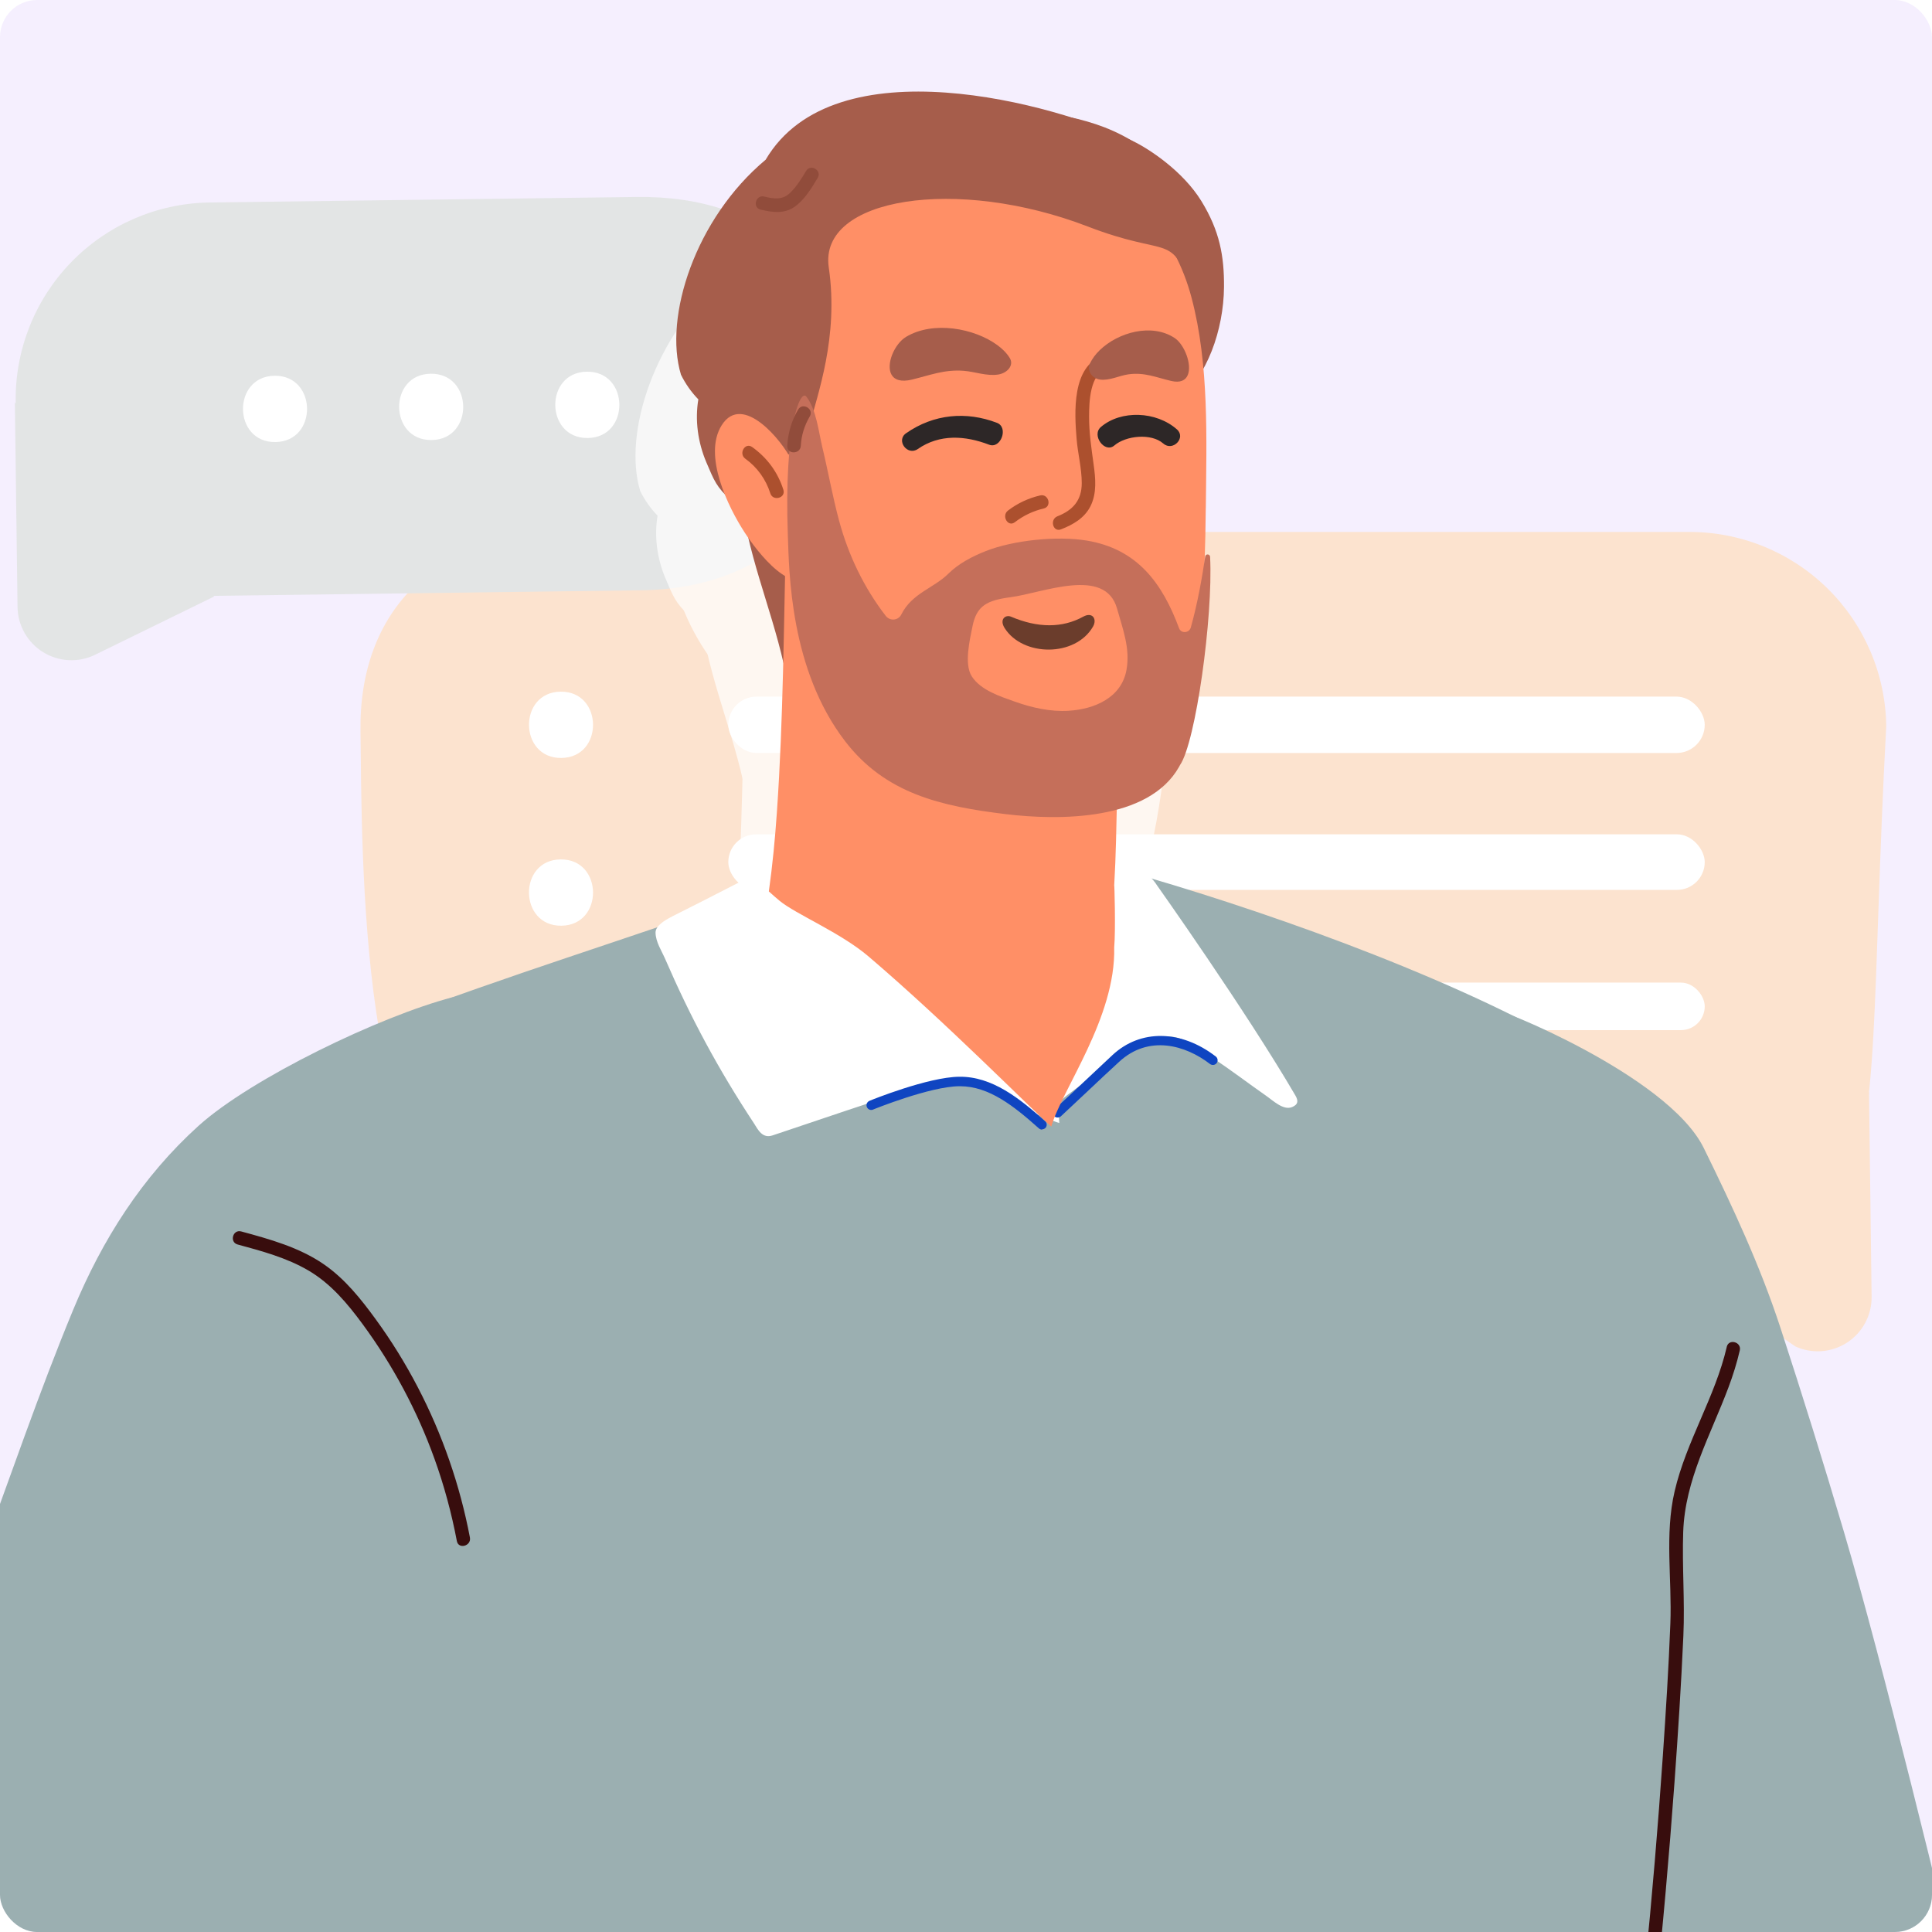 <svg width="156" height="156" viewBox="0 0 156 156" fill="none" xmlns="http://www.w3.org/2000/svg">
<g clip-path="url(#clip0_3802_5491)">
<rect width="156" height="156" rx="3" fill="#F5EFFE"/>
<path d="M150.914 88.188L151.124 104.727C151.129 105.457 150.95 106.177 150.604 106.82C150.258 107.464 149.756 108.009 149.143 108.407C148.531 108.805 147.828 109.043 147.1 109.098C146.372 109.154 145.641 109.025 144.976 108.724L126.821 96.23L150.914 88.188Z" fill="#FCE3CF"/>
<path d="M45.659 42.953L136.309 42.953C140.506 42.923 144.543 44.555 147.54 47.492C150.537 50.429 152.25 54.433 152.305 58.629C151.149 80.107 151.807 92.019 148.888 95.034C145.968 98.048 140.492 97.098 136.297 97.177L39.232 97.177C28.998 97.312 29.228 68.511 29.109 59.039C28.965 49.354 35.131 43.089 45.659 42.953Z" fill="#FCE3CF"/>
<path d="M45.265 55.849C41.822 55.89 41.884 61.245 45.333 61.201C48.781 61.157 48.713 55.804 45.265 55.849Z" fill="white"/>
<path d="M45.261 69.394C41.818 69.435 41.884 74.792 45.333 74.747C48.781 74.703 48.715 69.347 45.261 69.394Z" fill="white"/>
<path d="M45.265 82.135C41.822 82.176 41.883 87.535 45.337 87.488C48.791 87.442 48.718 82.092 45.265 82.135Z" fill="white"/>
<rect x="58.807" y="56.248" width="78.842" height="4.553" rx="2.277" fill="white"/>
<rect x="58.807" y="79.341" width="78.842" height="3.836" rx="1.918" fill="white"/>
<rect x="58.807" y="67.368" width="78.842" height="4.486" rx="2.243" fill="white"/>
<path d="M51.398 15.905L16.847 16.35C12.652 16.43 8.658 18.166 5.739 21.181C2.819 24.195 1.211 28.242 1.266 32.438C1.321 36.634 3.034 40.638 6.031 43.575C9.028 46.512 13.065 48.144 17.262 48.114L51.806 47.662C62.036 47.526 68.494 41.018 68.37 31.561C68.254 21.869 61.927 15.766 51.398 15.905Z" fill="#E3E5E5"/>
<path d="M1.2 32.498L1.416 49.018C1.427 49.752 1.622 50.47 1.984 51.108C2.347 51.745 2.864 52.281 3.489 52.665C4.113 53.049 4.825 53.269 5.557 53.305C6.29 53.341 7.019 53.191 7.678 52.869L17.291 48.165L1.2 32.498Z" fill="#E3E5E5"/>
<path d="M22.172 30.341C18.729 30.383 18.79 35.742 22.24 35.694C25.69 35.646 25.621 30.297 22.172 30.341Z" fill="white"/>
<path d="M34.778 30.177C31.335 30.218 31.402 35.575 34.85 35.531C38.299 35.486 38.231 30.134 34.778 30.177Z" fill="white"/>
<path d="M47.386 30.013C43.943 30.055 44.006 35.41 47.458 35.367C50.91 35.324 50.836 29.965 47.386 30.013Z" fill="white"/>
<g style="mix-blend-mode:screen" opacity="0.7" filter="url(#filter0_f_3802_5491)">
<path d="M156.009 173.862C153.481 163.244 148.699 143.585 145.606 133.114C143.974 127.59 142.263 122.087 140.472 116.608C138.84 111.613 136.612 106.836 134.278 102.087C131.336 96.098 116.795 90.459 118.239 91.248C116.503 90.737 116.511 101.44 116.047 104.467C115.076 110.83 114.74 117.28 114.696 123.711C114.609 136.737 115.45 149.784 115.976 162.799C116.247 169.44 116.514 176.081 116.784 182.725C116.836 183.997 116.864 185.28 116.902 186.56C115.701 190.18 115.624 194.127 116.653 197.806C117.86 202.113 120.508 205.577 124.026 208.28C127.61 211.034 134.3 214.891 143.354 213.905C147.574 213.447 144.875 210.654 147.042 206.931C148.347 204.687 156.47 173.562 156.006 173.865L156.009 173.862Z" fill="white"/>
<path d="M132.853 101.606C130.951 99.051 128.409 96.816 125.18 94.847C115.291 88.818 100.314 83.441 89.317 80.215C88.684 80.029 87.78 80.259 87.343 80.753C84.079 84.441 80.035 87.68 75.523 88.004C68.876 88.485 62.312 87.963 56.176 85.163C55.182 84.71 53.877 83.653 52.81 83.487C51.827 83.331 50.806 83.915 49.867 84.235C47.435 85.062 45.001 85.873 42.566 86.694C37.699 88.335 32.84 90 28.044 91.837C20.322 94.796 12.444 99.264 8.165 106.623C2.73 115.969 7.856 127.275 11.738 136.455C13.381 154.645 12.333 171.001 14.759 189.101C18.564 217.478 22.809 234.014 23.278 233.962C28.503 236.424 92.862 238.31 114.054 219.711C115.067 218.824 122.521 211.306 123.583 210.455C124.787 209.488 125.396 208.14 125.762 206.671C126.597 203.317 127.173 199.872 127.825 196.479C130.476 182.662 132.616 168.746 134.234 154.773C135.798 141.278 136.964 130.676 137.253 117.105C137.384 110.911 135.987 105.826 132.845 101.609L132.853 101.606Z" fill="white"/>
<path d="M81.643 78.377H83.492C83.93 78.426 87.64 79.46 88.066 79.618C88.93 79.935 89.453 79.825 90.11 80.847C90.11 80.847 97.287 90.968 101.301 97.841C101.557 98.279 101.532 98.571 101.046 98.778C100.328 99.082 99.489 98.242 98.868 97.817C97.555 96.904 96.034 95.737 94.684 94.861C93.139 93.851 91.74 92.464 89.696 93.376C87.981 94.143 83.042 97.585 82.507 98.133C82.337 98.315 82.118 98.607 81.862 98.887L81.643 78.377Z" fill="white"/>
<path d="M50.952 83.401C53.908 81.93 57.812 79.898 60.44 78.548C61.158 78.183 61.949 77.988 62.751 78L80.901 78.134L82.24 100.067C81.851 99.97 79.405 99.021 79.271 98.68C78.286 97.95 77.227 97.269 76.047 96.868C74.223 96.259 72.483 96.637 70.707 97.208C66.814 98.449 62.958 99.775 59.102 101.064C58.275 101.344 57.934 100.651 57.569 100.067C54.698 95.712 52.472 91.564 50.416 86.82C50.124 86.151 49.65 85.445 49.638 84.691C49.638 84.156 50.356 83.706 50.964 83.401H50.952Z" fill="white"/>
<path d="M82.114 99.623C82.211 99.623 82.296 99.587 82.369 99.526C83.269 98.687 83.999 98.005 84.717 97.324C85.435 96.643 86.165 95.962 87.065 95.135C89.449 92.921 92.429 93.772 94.412 95.305C94.582 95.427 94.814 95.402 94.947 95.232C95.069 95.062 95.045 94.831 94.874 94.697C92.064 92.531 88.792 92.483 86.542 94.575C85.641 95.414 84.912 96.096 84.194 96.777C83.476 97.458 82.746 98.139 81.846 98.966C81.688 99.112 81.688 99.344 81.822 99.502C81.895 99.587 81.992 99.623 82.102 99.623H82.114Z" fill="white"/>
<path d="M80.852 100.577C80.962 100.577 81.059 100.528 81.132 100.455C81.266 100.297 81.254 100.054 81.096 99.92C79.04 98.083 76.814 96.295 74.162 96.332C71.656 96.356 67.106 98.193 66.912 98.278C66.717 98.363 66.62 98.582 66.705 98.777C66.778 98.971 67.009 99.069 67.204 98.984C67.252 98.959 71.814 97.11 74.174 97.098C74.186 97.098 74.198 97.098 74.223 97.098C76.57 97.098 78.578 98.704 80.597 100.504C80.67 100.565 80.755 100.601 80.852 100.601V100.577Z" fill="white"/>
<path d="M15.895 109.877C17.852 110.409 19.847 110.944 21.611 111.976C23.412 113.03 24.755 114.635 25.978 116.294C28.421 119.616 30.389 123.29 31.787 127.172C32.567 129.336 33.168 131.561 33.596 133.824C33.727 134.514 34.781 134.222 34.65 133.535C33.847 129.309 32.428 125.215 30.441 121.399C29.45 119.496 28.32 117.667 27.059 115.934C25.85 114.274 24.55 112.639 22.842 111.466C20.855 110.101 18.483 109.448 16.184 108.823C15.505 108.638 15.215 109.691 15.895 109.877Z" fill="white"/>
<path d="M136.137 118.145C135.198 122.196 132.867 125.761 131.925 129.806C131.112 133.297 131.72 136.936 131.581 140.479C131.445 144.041 131.218 147.6 130.975 151.154C130.585 156.843 130.107 162.526 129.537 168.201C128.89 174.615 128.125 181.019 127.137 187.39C126.239 193.193 125.188 199.002 123.627 204.668C123.461 205.274 123.286 205.88 123.106 206.484C122.904 207.158 123.957 207.447 124.159 206.773C125.803 201.3 126.889 195.663 127.814 190.029C128.857 183.694 129.662 177.318 130.345 170.933C130.97 165.07 131.486 159.196 131.914 153.314C132.201 149.372 132.455 145.425 132.632 141.475C132.758 138.675 132.523 135.879 132.618 133.082C132.766 128.864 134.829 125.272 136.276 121.407C136.642 120.433 136.953 119.442 137.188 118.429C137.346 117.747 136.295 117.455 136.134 118.14L136.137 118.145Z" fill="white"/>
<path fill-rule="evenodd" clip-rule="evenodd" d="M88.205 20.793C81.897 17.75 64.078 12.868 58.53 22.286C52.843 27.036 50.285 34.991 51.693 39.644C52.059 40.389 52.534 41.061 53.096 41.637C52.812 43.321 53.058 45.109 53.743 46.722C54.365 48.185 54.549 48.714 55.751 49.803C56.711 51.123 55.878 50.32 56.681 50.625C57.126 53.205 57.828 55.494 58.53 57.782C59.232 60.071 59.935 62.36 60.38 64.939C60.393 65.017 60.407 65.106 60.422 65.202C60.511 65.769 60.639 66.588 60.945 66.733C61.109 66.856 61.221 66.987 61.312 67.095C61.532 67.353 61.642 67.482 62.116 67.069C62.541 66.696 63.365 66.785 64.078 66.861C64.384 66.894 64.669 66.925 64.894 66.916C65.931 66.875 66.895 66.602 67.85 66.211C69.723 65.447 71.516 64.418 73.209 63.315C76.421 61.222 79.359 58.705 81.897 55.831C86.674 50.423 90.204 48.674 91.787 41.637C94.186 39.873 95.511 35.966 95.54 32.586C95.561 30.053 95.185 28.027 93.718 25.635C92.22 23.192 89.47 21.402 88.205 20.793Z" fill="white"/>
<path d="M58.788 81.369C59.069 81.623 59.353 81.874 59.645 82.117C60.969 83.212 64.577 84.689 66.84 86.621C73.17 92.025 79.51 98.496 81.596 100.356C82.441 97.369 83.262 90.612 83.12 84.943C83.245 83.594 83.263 81.228 83.245 81.541C83.499 77.089 83.909 72.645 84.463 68.218C84.526 67.716 84.214 67.426 83.824 67.344C83.769 67.304 83.709 67.265 83.638 67.233C81.07 66.026 79.891 63.07 78.49 60.829C77.003 58.449 75.371 56.104 73.301 54.147C70.124 51.142 64.392 47.844 60.243 51.057C59.768 51.425 59.855 51.933 60.178 52.263C59.989 59.83 59.962 67.426 59.438 74.979C59.29 77.111 59.086 79.248 58.788 81.369Z" fill="white"/>
<path d="M94.071 50.377C94.126 44.811 94.35 38.85 92.925 33.445C90.16 22.958 79.058 19.06 69.115 21.817C65.102 22.928 62.135 25.226 60.213 28.944C56.326 36.469 55.284 46.181 60.838 52.768C61.761 56.783 64.594 62.955 69.936 67.456C75.229 71.916 88.022 76.319 92.48 67.126C93.64 64.734 93.613 61.901 93.766 59.316C93.94 56.338 94.041 53.358 94.069 50.377H94.071Z" fill="white"/>
<path d="M78.306 59.476C80.549 60.227 82.851 60.296 85.14 59.709C85.631 59.583 85.85 60.244 85.533 60.545C83.91 62.094 79.394 62.765 77.716 60.145C77.668 59.778 77.822 59.313 78.306 59.476Z" fill="white"/>
<path d="M90.973 23.209C88.159 19.873 84.04 18.76 79.844 18.369C77.557 18.157 75.198 17.957 72.911 18.277C70.654 18.59 68.533 19.516 66.535 20.58C62.833 22.554 58.905 24.97 56.886 28.794C55.706 31.021 55.046 33.631 54.688 36.112C54.401 38.102 54.462 40.078 55.147 41.942C55.024 42.054 54.953 42.232 55.032 42.425C55.709 44.041 57.014 45.387 58.706 45.933C59.522 46.195 60.363 46.203 61.043 45.876C61.559 45.286 61.897 44.511 62.075 43.785C62.691 41.257 64.452 36.63 63.626 30.982C62.801 25.333 73.983 23.614 84.539 27.68C90.97 30.156 91.15 28.221 92.793 32.296C92.987 32.779 93.318 32.817 93.287 32.296C93.11 29.424 92.501 25.021 90.97 23.206L90.973 23.209Z" fill="white"/>
<path d="M62.421 51.346C61.932 49.847 61.34 48.39 60.669 46.968C60.699 46.839 60.691 46.697 60.62 46.544C59.872 44.991 56.664 41.055 54.98 43.727C53.446 46.162 55.504 50.349 56.858 52.421C57.764 53.805 60.86 58.031 62.743 55.541C63.63 54.367 62.817 52.552 62.424 51.343L62.421 51.346Z" fill="white"/>
<path d="M61.794 23.197C61.431 23.808 61.032 24.447 60.519 24.949C59.894 25.564 59.198 25.452 58.412 25.261C57.73 25.097 57.438 26.15 58.123 26.314C59.056 26.538 60.017 26.677 60.852 26.099C61.655 25.544 62.25 24.573 62.736 23.748C63.093 23.142 62.151 22.594 61.794 23.197Z" fill="white"/>
<path d="M56.885 46.427C57.852 47.118 58.548 48.095 58.908 49.225C59.118 49.891 60.175 49.607 59.962 48.936C59.511 47.516 58.649 46.348 57.439 45.486C56.866 45.076 56.32 46.023 56.888 46.427H56.885Z" fill="white"/>
<path d="M85.773 38.099C83.237 38.959 83.464 42.709 83.639 44.83C83.737 46.026 84.053 47.2 84.053 48.403C84.053 49.787 83.341 50.587 82.091 51.078C81.444 51.332 81.725 52.389 82.38 52.132C83.355 51.75 84.272 51.231 84.76 50.26C85.285 49.214 85.167 48.005 85.012 46.886C84.834 45.592 84.64 44.323 84.646 43.012C84.651 41.841 84.701 39.617 86.062 39.153C86.726 38.929 86.439 37.873 85.773 38.099Z" fill="white"/>
<path d="M80.693 49.394C79.749 49.615 78.87 50.025 78.1 50.614C77.549 51.035 78.092 51.985 78.651 51.556C79.353 51.019 80.123 50.65 80.983 50.448C81.665 50.287 81.376 49.233 80.693 49.394Z" fill="white"/>
<path d="M76.468 42.964C74.62 43.878 72.573 44.208 70.703 43.152C69.813 42.65 68.991 44.006 69.881 44.509C72.259 45.854 74.893 45.835 77.268 44.661C78.182 44.208 77.382 42.511 76.468 42.964Z" fill="white"/>
<path d="M90.637 43.332C89.674 44.186 87.621 43.976 86.685 43.173C85.915 42.513 84.82 43.998 85.596 44.664C87.22 46.059 90.075 45.947 91.74 44.473C92.504 43.793 91.399 42.657 90.637 43.334V43.332Z" fill="white"/>
<path d="M92.521 38.075C92.31 37.49 91.953 36.944 91.554 36.682C89.706 35.462 86.996 36.218 85.5 37.671C85.181 37.982 84.902 38.339 84.717 38.746C84.436 39.355 84.921 39.955 85.522 40.037C86.286 40.144 87.07 39.723 87.812 39.617C89.103 39.434 90.05 39.86 91.26 40.146C92.78 40.509 92.933 39.213 92.521 38.072V38.075Z" fill="white"/>
<path d="M70.353 40.038C71.808 39.688 72.944 39.213 74.516 39.331C75.422 39.399 76.386 39.778 77.311 39.631C78.037 39.516 78.605 38.891 78.242 38.299C77.999 37.903 77.652 37.559 77.251 37.264C75.381 35.891 72.065 35.274 69.867 36.59C69.395 36.874 68.98 37.436 68.746 38.031C68.29 39.194 68.519 40.48 70.351 40.04L70.353 40.038Z" fill="white"/>
<path d="M94.415 54.349C94.404 54.108 94.055 54.092 94.022 54.329C93.79 55.929 93.402 58.134 92.859 60.056C92.731 60.515 92.081 60.564 91.912 60.119C90.564 56.486 88.55 53.715 84.453 53.038C82.078 52.645 78.537 53.002 76.291 53.892C75.229 54.312 74.107 54.894 73.291 55.705C72.109 56.881 70.34 57.285 69.483 59.011C69.237 59.505 68.56 59.554 68.225 59.117C66.486 56.86 65.222 54.261 64.455 51.411C63.931 49.465 63.579 47.462 63.106 45.502C62.812 44.273 62.623 42.447 61.818 41.416C61.302 40.752 60.017 43.962 60.32 52.539C60.429 55.61 60.492 63.444 64.946 69.241C68.192 73.467 72.666 74.493 77.926 75.129C82.241 75.65 89.458 75.672 91.912 71.305C91.939 71.258 91.959 71.209 91.989 71.163C93.255 69.334 94.666 59.215 94.418 54.346L94.415 54.349ZM83.011 66.782C81.523 66.875 80.03 66.536 78.638 66.039C77.451 65.616 75.903 65.122 75.18 64.011C74.53 63.018 75.024 61.006 75.234 59.952C75.564 58.306 76.395 57.864 78.305 57.613C80.901 57.271 85.948 55.115 86.903 58.53C87.367 60.19 87.984 61.759 87.662 63.504C87.253 65.72 85.096 66.651 83.013 66.779L83.011 66.782Z" fill="white"/>
<path d="M61.152 42.462C60.623 43.362 60.333 44.348 60.276 45.391C60.238 46.092 61.33 46.089 61.368 45.391C61.414 44.539 61.663 43.747 62.094 43.013C62.451 42.407 61.507 41.856 61.152 42.462Z" fill="white"/>
<path d="M80.591 178.115C80.591 178.115 80.604 178.099 80.609 178.092C82.231 175.808 83.192 172.515 81.99 169.832C81.501 168.745 80.543 167.913 79.484 167.605C79.279 167.545 79.168 167.327 79.248 167.131C80.272 164.615 81.275 160.154 77.726 159.472C75.984 159.139 74.461 160.332 73.487 161.633C72.274 163.255 71.277 164.73 69.555 165.87C68.112 166.824 66.549 167.544 64.958 168.213C64.574 168.374 64.272 167.859 64.6 167.602C64.978 167.306 65.339 166.995 65.678 166.653C67.714 164.602 70.182 160.423 68.026 157.62C67.127 156.451 65.508 156.475 64.349 157.239C62.866 158.216 62.011 160.113 60.747 161.349C57.843 164.187 53.809 165.283 51.541 168.825C49.365 172.217 48.966 176.27 48.856 180.222C48.84 180.862 48.36 181.395 47.726 181.474C44.519 181.868 41.297 182.126 38.066 182.249C37.989 182.252 37.917 182.224 37.851 182.187C37.339 181.893 36.437 182.163 36.346 182.969C35.972 186.337 34.924 205.524 36.02 205.521C45.694 205.486 71.47 199.006 74.846 196.307C77.645 194.068 79.453 190.627 79.111 187.058C79.103 186.96 79.133 186.867 79.198 186.793C81.291 184.419 82.341 180.938 80.6 178.112L80.591 178.115Z" fill="white"/>
<path d="M24.725 170.125C27.362 160.58 10.108 117.899 12.742 108.354C15.251 99.267 38.341 123.179 39.198 113.745C39.645 108.824 39.304 103.654 37.407 99.043C35.889 95.353 33.788 89.776 33.242 89.918C27.45 91.42 16.992 96.456 12.742 100.291C8.181 104.41 4.955 109.5 2.615 115.151C-0.155 121.841 -2.489 128.731 -5.003 135.519C-7.533 142.354 -10.104 149.178 -12.376 156.103C-14.603 162.9 -16.508 169.8 -18.075 176.78C-19.584 183.514 -21.593 191.847 -21.932 198.753C-22.491 210.128 -19.786 225.031 -6.965 228.929C-0.207 230.984 11.44 227.256 12.065 225.995C13.466 216.695 15.224 207.45 17.334 198.284C19.512 188.823 22.143 179.479 24.725 170.122V170.125Z" fill="white"/>
</g>
<path d="M159.301 164.472C156.774 153.854 151.991 134.195 148.899 123.724C147.267 118.199 145.555 112.697 143.764 107.218C142.132 102.223 139.905 97.446 137.571 92.697C134.628 86.708 120.088 81.069 121.532 81.858C119.796 81.347 119.804 92.05 119.34 95.077C118.368 101.44 118.032 107.89 117.989 114.321C117.901 127.346 118.742 140.394 119.269 153.409C119.539 160.05 119.807 166.691 120.077 173.335C120.129 174.607 120.156 175.89 120.194 177.17C118.993 180.789 118.917 184.736 119.946 188.416C121.152 192.723 123.8 196.187 127.319 198.889C130.903 201.644 137.593 205.501 146.647 204.515C150.867 204.057 148.167 201.264 150.335 197.541C151.639 195.297 159.763 164.172 159.299 164.475L159.301 164.472Z" fill="#9BAFB1"/>
<path d="M136.146 92.216C134.243 89.661 131.702 87.425 128.473 85.457C118.583 79.428 103.607 74.051 92.609 70.825C91.976 70.639 91.073 70.869 90.636 71.363C87.371 75.05 83.328 78.289 78.816 78.614C72.169 79.095 65.604 78.573 59.468 75.773C58.474 75.32 57.17 74.263 56.102 74.097C55.12 73.941 54.099 74.525 53.16 74.845C50.728 75.672 48.293 76.482 45.858 77.304C40.991 78.945 36.133 80.61 31.337 82.447C23.615 85.406 15.737 89.874 11.457 97.233C6.022 106.579 11.149 117.885 15.03 127.065C16.673 145.255 15.625 161.611 18.052 179.711C21.857 208.088 26.101 224.624 26.571 224.572C31.795 227.034 96.154 228.92 117.347 210.321C118.359 209.433 125.814 201.916 126.876 201.064C128.08 200.098 128.688 198.75 129.054 197.281C129.889 193.927 130.465 190.482 131.118 187.089C133.768 173.272 135.908 159.356 137.527 145.383C139.091 131.888 140.256 121.286 140.546 107.715C140.677 101.521 139.279 96.436 136.137 92.219L136.146 92.216Z" fill="#9BAFB1"/>
<path d="M84.936 68.987H86.785C87.223 69.036 90.933 70.07 91.359 70.228C92.222 70.544 92.746 70.435 93.402 71.457C93.402 71.457 100.579 81.578 104.594 88.451C104.849 88.889 104.825 89.181 104.338 89.388C103.621 89.692 102.781 88.852 102.161 88.427C100.847 87.514 99.326 86.346 97.976 85.471C96.431 84.461 95.032 83.074 92.989 83.986C91.273 84.753 86.335 88.195 85.799 88.743C85.629 88.925 85.41 89.217 85.155 89.497L84.936 68.987Z" fill="white"/>
<path d="M54.245 74.011C57.201 72.539 61.105 70.508 63.733 69.158C64.451 68.793 65.242 68.598 66.044 68.61L84.194 68.744L85.533 90.677C85.144 90.579 82.698 89.631 82.564 89.29C81.579 88.56 80.52 87.879 79.34 87.478C77.516 86.869 75.776 87.246 74 87.818C70.107 89.059 66.251 90.385 62.395 91.674C61.568 91.954 61.227 91.261 60.862 90.677C57.991 86.322 55.765 82.174 53.709 77.43C53.417 76.76 52.943 76.055 52.931 75.301C52.931 74.766 53.649 74.315 54.257 74.011H54.245Z" fill="white"/>
<path d="M85.406 90.233C85.504 90.233 85.589 90.197 85.662 90.136C86.562 89.296 87.292 88.615 88.01 87.934C88.727 87.253 89.457 86.572 90.357 85.744C92.742 83.531 95.722 84.382 97.705 85.915C97.875 86.036 98.106 86.012 98.24 85.842C98.362 85.671 98.337 85.44 98.167 85.306C95.357 83.141 92.085 83.093 89.834 85.185C88.934 86.024 88.204 86.706 87.486 87.387C86.769 88.068 86.039 88.749 85.139 89.576C84.98 89.722 84.98 89.953 85.114 90.112C85.187 90.197 85.284 90.233 85.394 90.233H85.406Z" fill="#0F45C1"/>
<path d="M84.145 91.187C84.254 91.187 84.352 91.138 84.425 91.065C84.558 90.907 84.546 90.664 84.388 90.53C82.332 88.693 80.106 86.905 77.454 86.942C74.948 86.966 70.399 88.803 70.204 88.888C70.01 88.973 69.912 89.192 69.997 89.387C70.07 89.581 70.301 89.678 70.496 89.593C70.545 89.569 75.106 87.72 77.466 87.708C77.479 87.708 77.491 87.708 77.515 87.708C79.863 87.708 81.87 89.314 83.889 91.114C83.962 91.175 84.047 91.211 84.145 91.211V91.187Z" fill="#0F45C1"/>
<path d="M19.187 100.487C21.145 101.019 23.14 101.554 24.903 102.586C26.705 103.64 28.048 105.245 29.27 106.904C31.713 110.226 33.682 113.9 35.079 117.782C35.86 119.946 36.46 122.171 36.889 124.434C37.02 125.124 38.074 124.832 37.943 124.144C37.14 119.919 35.721 115.825 33.733 112.009C32.743 110.106 31.613 108.277 30.351 106.544C29.142 104.884 27.843 103.249 26.134 102.076C24.147 100.711 21.775 100.058 19.477 99.433C18.797 99.248 18.508 100.301 19.187 100.487Z" fill="#380D0D"/>
<path d="M139.429 108.755C138.49 112.806 136.159 116.371 135.218 120.416C134.404 123.907 135.013 127.546 134.874 131.089C134.737 134.651 134.511 138.21 134.268 141.764C133.877 147.453 133.4 153.136 132.829 158.811C132.182 165.225 131.418 171.629 130.43 178C129.532 183.803 128.481 189.612 126.92 195.278C126.753 195.884 126.578 196.49 126.398 197.093C126.196 197.768 127.25 198.057 127.452 197.383C129.095 191.91 130.181 186.273 131.107 180.639C132.149 174.304 132.955 167.928 133.637 161.543C134.262 155.68 134.778 149.806 135.207 143.923C135.493 139.982 135.747 136.035 135.924 132.085C136.05 129.284 135.815 126.489 135.911 123.692C136.058 119.474 138.122 115.882 139.569 112.017C139.934 111.043 140.245 110.052 140.48 109.039C140.639 108.357 139.588 108.065 139.427 108.75L139.429 108.755Z" fill="#380D0D"/>
<path fill-rule="evenodd" clip-rule="evenodd" d="M91.498 11.402C85.189 8.36 67.37 3.478 61.823 12.896C56.136 17.646 53.577 25.601 54.985 30.254C55.351 30.999 55.826 31.671 56.388 32.247C56.105 33.931 56.35 35.719 57.035 37.332C57.658 38.795 57.842 39.324 59.044 40.413C60.003 41.733 59.171 40.929 59.973 41.235C60.418 43.815 61.12 46.103 61.823 48.392C62.525 50.681 63.227 52.97 63.672 55.549C63.685 55.627 63.699 55.715 63.714 55.812C63.803 56.379 63.931 57.198 64.237 57.343C64.402 57.466 64.513 57.596 64.605 57.705C64.825 57.963 64.934 58.092 65.408 57.678C65.834 57.306 66.657 57.395 67.37 57.471C67.676 57.504 67.962 57.535 68.187 57.526C69.224 57.485 70.188 57.212 71.143 56.821C73.016 56.057 74.809 55.028 76.501 53.925C79.714 51.832 82.651 49.315 85.189 46.441C89.966 41.033 93.496 39.283 95.079 32.247C97.479 30.483 98.804 26.576 98.832 23.195C98.854 20.663 98.477 18.637 97.011 16.245C95.513 13.802 92.762 12.012 91.498 11.402Z" fill="#A65D4B"/>
<path d="M62.081 71.979C62.362 72.233 62.646 72.484 62.938 72.727C64.261 73.822 67.869 75.299 70.132 77.231C76.463 82.635 82.802 89.106 84.888 90.966C85.734 87.979 90.108 82.168 89.966 76.499C90.092 75.15 89.984 71.213 89.966 71.526C90.264 66.375 90.051 62.776 90.605 58.348C90.668 57.846 90.357 57.556 89.966 57.475C89.912 57.434 89.852 57.395 89.781 57.363C87.212 56.156 83.183 53.68 81.783 51.439C80.295 49.059 78.663 46.714 76.594 44.757C73.417 41.751 67.684 38.454 63.535 41.667C63.06 42.035 63.148 42.543 63.47 42.873C63.282 50.44 63.254 58.036 62.73 65.589C62.583 67.721 62.378 69.858 62.081 71.979Z" fill="#FF8F66"/>
<path d="M97.364 40.987C97.418 35.421 97.642 29.459 96.217 24.055C93.452 13.568 82.351 9.67 72.407 12.427C68.394 13.538 65.427 15.836 63.506 19.554C59.619 27.079 58.576 36.791 64.131 43.378C65.053 47.393 67.887 53.565 73.229 58.066C78.521 62.526 91.315 66.929 95.772 57.736C96.933 55.344 96.905 52.511 97.058 49.926C97.233 46.948 97.334 43.967 97.361 40.987H97.364Z" fill="#FF8F66"/>
<path d="M81.635 49.794C83.801 50.718 85.785 50.718 87.463 49.794C88.221 49.377 88.597 49.998 88.26 50.587C86.835 53.074 82.587 53.029 81.122 50.718C80.665 49.998 81.202 49.609 81.635 49.794Z" fill="#6B3D2C"/>
<path d="M94.265 13.819C91.451 10.483 87.332 9.37 83.137 8.979C80.849 8.766 78.491 8.567 76.204 8.886C73.946 9.2 71.825 10.126 69.827 11.19C66.126 13.164 62.198 15.579 60.178 19.404C58.999 21.631 58.338 24.241 57.981 26.722C57.694 28.712 57.754 30.688 58.439 32.552C58.316 32.664 58.245 32.842 58.325 33.035C59.002 34.651 60.306 35.997 61.999 36.543C62.815 36.805 63.656 36.813 64.335 36.486C64.851 35.896 65.189 35.121 65.367 34.395C65.984 31.867 67.744 27.24 66.919 21.591C66.093 15.943 77.275 14.224 87.831 18.289C94.263 20.766 94.443 18.831 96.086 22.906C96.28 23.389 96.61 23.427 96.58 22.906C96.403 20.034 95.794 15.631 94.263 13.816L94.265 13.819Z" fill="#A65D4B"/>
<path d="M65.714 41.956C65.225 40.457 64.633 38.999 63.961 37.577C63.991 37.449 63.983 37.307 63.912 37.154C63.164 35.601 59.957 31.665 58.273 34.337C56.739 36.772 58.797 40.959 60.151 43.031C61.057 44.415 64.152 48.641 66.036 46.151C66.923 44.977 66.109 43.162 65.716 41.953L65.714 41.956Z" fill="#FF8F66"/>
<path d="M65.086 13.807C64.723 14.418 64.325 15.057 63.812 15.559C63.187 16.173 62.49 16.061 61.704 15.87C61.022 15.707 60.73 16.76 61.415 16.924C62.349 17.148 63.309 17.287 64.145 16.708C64.947 16.154 65.542 15.182 66.028 14.358C66.386 13.752 65.444 13.204 65.086 13.807Z" fill="#914C3B"/>
<path d="M60.178 37.037C61.144 37.728 61.84 38.705 62.2 39.835C62.411 40.501 63.467 40.217 63.254 39.546C62.804 38.126 61.941 36.958 60.732 36.095C60.159 35.686 59.613 36.633 60.181 37.037H60.178Z" fill="#AC502E"/>
<path d="M89.066 28.709C86.53 29.569 86.756 33.319 86.931 35.44C87.029 36.636 87.346 37.809 87.346 39.013C87.346 40.397 86.634 41.197 85.383 41.688C84.737 41.942 85.018 42.998 85.673 42.742C86.647 42.36 87.564 41.841 88.053 40.869C88.577 39.824 88.46 38.615 88.304 37.495C88.127 36.202 87.933 34.932 87.938 33.622C87.944 32.451 87.993 30.227 89.355 29.762C90.018 29.539 89.732 28.482 89.066 28.709Z" fill="#AC502E"/>
<path d="M83.986 40.004C83.041 40.225 82.162 40.635 81.392 41.224C80.841 41.645 81.384 42.595 81.944 42.166C82.645 41.628 83.415 41.26 84.275 41.058C84.957 40.897 84.668 39.843 83.986 40.004Z" fill="#AC502E"/>
<path d="M79.864 35.907C77.939 35.168 75.87 35.03 74.107 36.256C73.267 36.839 72.323 35.565 73.162 34.982C75.404 33.421 78.028 33.194 80.502 34.142C81.455 34.508 80.817 36.272 79.864 35.907Z" fill="#2D2727"/>
<path d="M93.93 35.813C92.966 34.959 90.913 35.169 89.977 35.971C89.207 36.632 88.113 35.147 88.888 34.481C90.512 33.086 93.367 33.198 95.032 34.672C95.797 35.352 94.691 36.487 93.93 35.81V35.813Z" fill="#2D2727"/>
<path d="M95.813 28.684C95.603 28.1 95.245 27.554 94.847 27.292C92.999 26.072 90.288 26.828 88.793 28.28C88.473 28.592 88.195 28.949 88.009 29.356C87.728 29.965 88.214 30.565 88.814 30.647C89.579 30.753 90.362 30.333 91.105 30.227C92.396 30.044 93.343 30.47 94.552 30.756C96.072 31.119 96.225 29.823 95.813 28.682V28.684Z" fill="#A65D4B"/>
<path d="M73.646 30.647C75.101 30.298 76.236 29.823 77.808 29.94C78.715 30.009 79.678 30.388 80.604 30.241C81.33 30.126 81.897 29.501 81.534 28.909C81.291 28.513 80.945 28.169 80.543 27.874C78.674 26.501 75.357 25.884 73.16 27.2C72.688 27.484 72.273 28.046 72.038 28.641C71.582 29.804 71.811 31.09 73.643 30.65L73.646 30.647Z" fill="#A65D4B"/>
<path d="M97.708 44.958C97.697 44.718 97.347 44.702 97.314 44.939C97.082 46.539 96.695 48.744 96.152 50.666C96.023 51.124 95.374 51.174 95.205 50.729C93.856 47.096 91.842 44.325 87.745 43.648C85.37 43.255 81.83 43.612 79.583 44.502C78.522 44.922 77.4 45.504 76.584 46.315C75.402 47.491 73.632 47.895 72.775 49.62C72.53 50.115 71.853 50.164 71.517 49.727C69.778 47.47 68.514 44.871 67.747 42.021C67.223 40.075 66.871 38.072 66.399 36.112C66.104 34.883 65.916 33.057 65.111 32.026C64.595 31.362 63.309 34.572 63.612 43.149C63.721 46.219 63.784 54.053 68.239 59.851C71.484 64.076 75.958 65.103 81.218 65.739C85.534 66.26 92.751 66.282 95.205 61.915C95.232 61.868 95.251 61.819 95.281 61.773C96.547 59.944 97.959 49.825 97.71 44.956L97.708 44.958ZM86.303 57.392C84.816 57.484 83.323 57.146 81.93 56.649C80.743 56.226 79.195 55.732 78.472 54.621C77.822 53.628 78.317 51.616 78.527 50.562C78.857 48.916 79.687 48.474 81.598 48.222C84.194 47.881 89.24 45.725 90.196 49.14C90.66 50.8 91.277 52.369 90.954 54.114C90.545 56.33 88.389 57.261 86.306 57.389L86.303 57.392Z" fill="#C56F5A"/>
<path d="M64.445 33.071C63.915 33.972 63.626 34.958 63.568 36C63.53 36.702 64.622 36.699 64.66 36C64.707 35.149 64.955 34.357 65.386 33.623C65.744 33.017 64.799 32.465 64.445 33.071Z" fill="#914C3B"/>
<path d="M28.018 160.735C30.655 151.19 13.401 108.509 16.035 98.963C18.543 89.877 41.633 113.788 42.49 104.355C42.938 99.433 42.597 94.263 40.7 89.653C39.182 85.963 37.08 80.386 36.534 80.528C30.742 82.029 20.285 87.066 16.035 90.901C11.474 95.02 8.247 100.11 5.908 105.761C3.137 112.451 0.804 119.34 -1.71 126.129C-4.241 132.964 -6.812 139.788 -9.083 146.713C-11.31 153.51 -13.216 160.41 -14.783 167.39C-16.292 174.124 -18.301 182.457 -18.639 189.363C-19.199 200.737 -16.494 215.641 -3.673 219.539C3.086 221.594 14.733 217.866 15.358 216.605C16.758 207.305 18.516 198.06 20.626 188.894C22.804 179.433 25.436 170.089 28.018 160.732V160.735Z" fill="#9BAFB1"/>
<path d="M81.267 158.341C79.433 162.843 74.582 164.824 70.322 166.316C69.662 166.548 69.949 167.6 70.615 167.367C75.31 165.722 80.316 163.542 82.323 158.618C82.588 157.968 81.531 157.697 81.268 158.339L81.267 158.341Z" fill="#AC502E"/>
</g>
<defs>
<filter id="filter0_f_3802_5491" x="-59.5" y="-20.715" width="253.025" height="323.62" filterUnits="userSpaceOnUse" color-interpolation-filters="sRGB">
<feFlood flood-opacity="0" result="BackgroundImageFix"/>
<feBlend mode="normal" in="SourceGraphic" in2="BackgroundImageFix" result="shape"/>
<feGaussianBlur stdDeviation="18.75" result="effect1_foregroundBlur_3802_5491"/>
</filter>
<clipPath id="clip0_3802_5491">
<rect width="156" height="156" rx="3" fill="white"/>
</clipPath>
</defs>
</svg>
